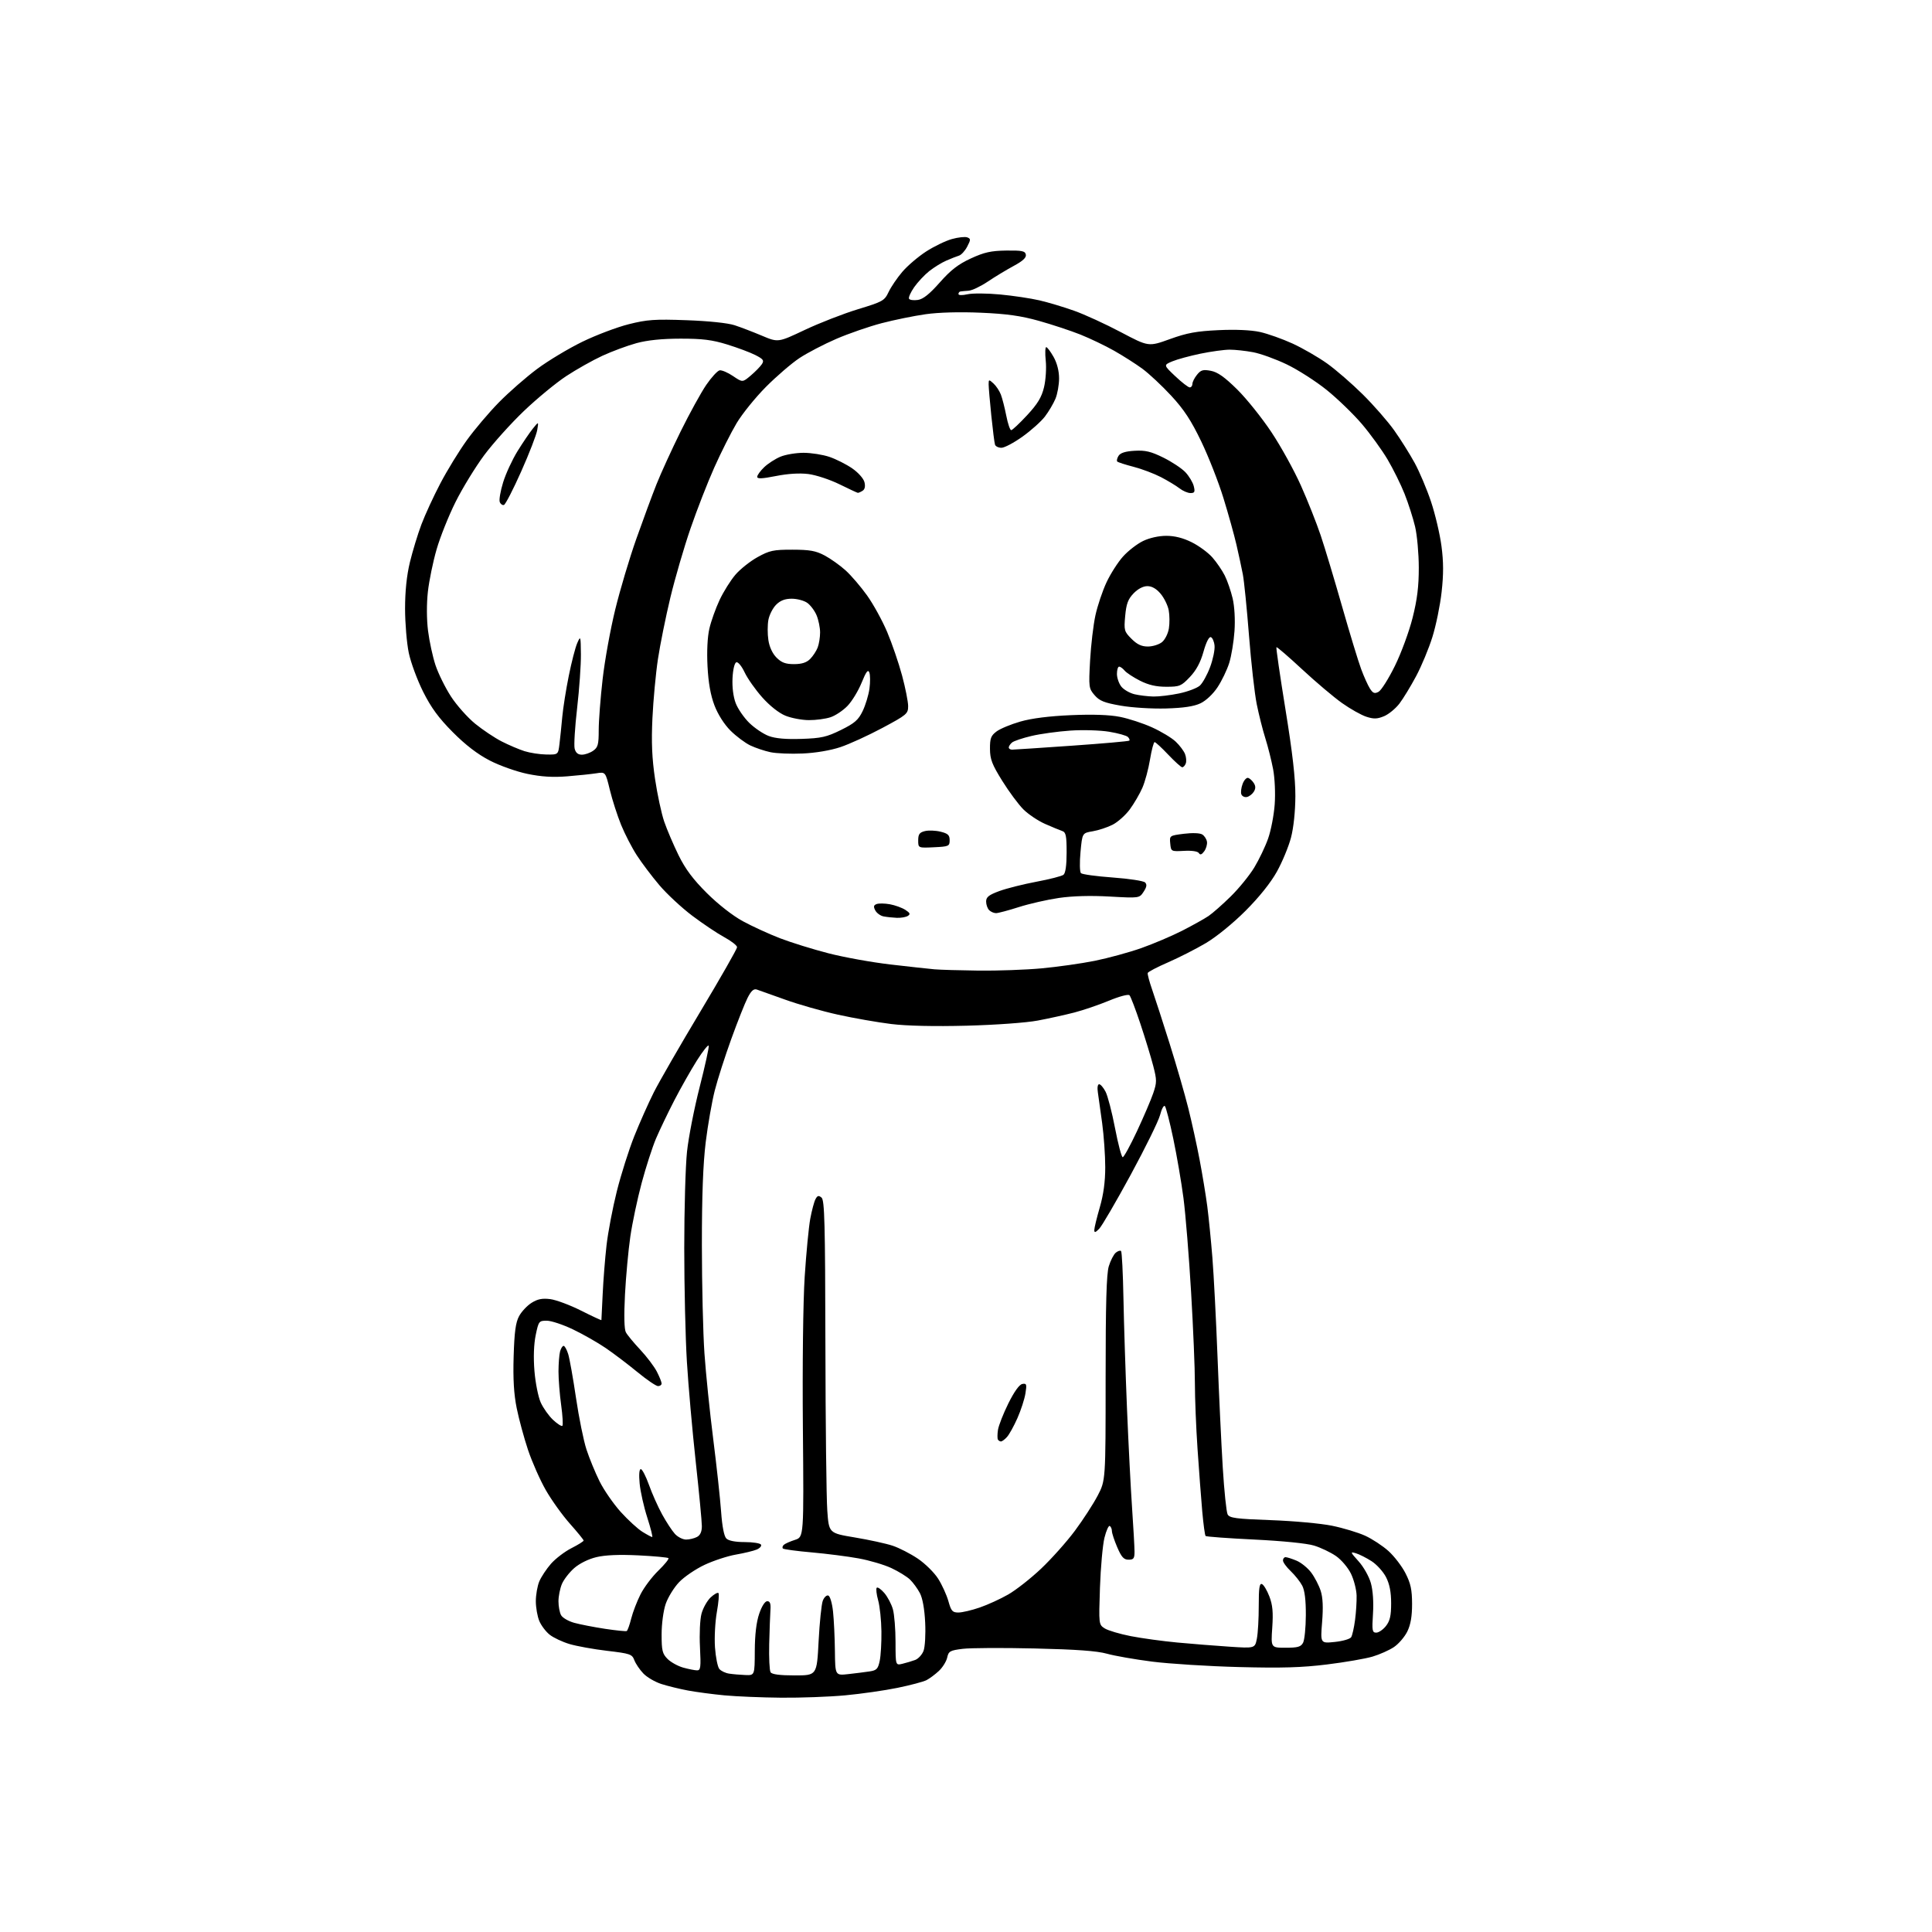 <?xml version="1.0" encoding="UTF-8" standalone="no"?>
<svg 
  version="1.1" 
  xmlns="http://www.w3.org/2000/svg" 
  xmlns:xlink="http://www.w3.org/1999/xlink" 
  xmlns:svg="http://www.w3.org/2000/svg"
  xmlns:rdf="http://www.w3.org/1999/02/22-rdf-syntax-ns#"
  xmlns:cc="http://creativecommons.org/ns#"
  xmlns:dc="http://purl.org/dc/elements/1.1/"
  viewBox="0 0 768 768"
  width="768"
  height="768"
>
<style>svg {background-color: white; }</style>"
<path stroke="none" fill="black" fill-rule="evenodd" d="M310.50,674.86C302.80,674.79 292.68,674.37 288.00,673.93C283.32,673.49 276.80,672.62 273.50,672.01C270.20,671.40 265.44,670.23 262.91,669.42C260.39,668.61 257.15,666.72 255.73,665.22C254.30,663.73 252.69,661.35 252.16,659.95C251.27,657.57 250.51,657.31 241.35,656.23C235.93,655.59 229.20,654.37 226.39,653.53C223.58,652.69 220.03,651.03 218.52,649.83C217.00,648.64 215.14,646.18 214.38,644.36C213.62,642.55 213.00,639.01 213.00,636.50C213.00,633.99 213.62,630.45 214.37,628.65C215.13,626.84 217.23,623.67 219.03,621.61C220.84,619.56 224.50,616.77 227.16,615.42C229.82,614.07 232.00,612.71 232.00,612.39C232.00,612.08 229.56,609.08 226.58,605.73C223.59,602.38 219.27,596.36 216.97,592.34C214.67,588.32 211.49,581.12 209.89,576.34C208.30,571.56 206.27,564.11 205.40,559.78C204.27,554.21 203.91,548.21 204.18,539.21C204.47,529.51 204.98,525.72 206.33,523.21C207.30,521.39 209.54,519.01 211.30,517.90C213.70,516.39 215.55,516.02 218.73,516.42C221.05,516.72 226.57,518.77 230.98,520.99C235.39,523.21 239.03,524.90 239.07,524.76C239.10,524.62 239.33,520.00 239.57,514.50C239.82,509.00 240.51,500.23 241.11,495.00C241.71,489.77 243.55,480.10 245.21,473.50C246.87,466.90 249.97,457.10 252.11,451.72C254.26,446.34 257.76,438.47 259.90,434.22C262.04,429.97 270.36,415.53 278.40,402.12C286.43,388.71 293.00,377.19 293.00,376.53C293.00,375.86 290.72,374.07 287.92,372.55C285.13,371.04 279.39,367.19 275.17,364.01C270.95,360.83 265.07,355.36 262.10,351.86C259.13,348.36 255.10,343.02 253.15,340.00C251.19,336.98 248.38,331.53 246.90,327.90C245.42,324.26 243.41,318.04 242.44,314.06C240.69,306.82 240.69,306.82 237.09,307.39C235.12,307.70 229.90,308.25 225.50,308.60C219.80,309.06 215.24,308.78 209.65,307.63C205.29,306.72 198.62,304.36 194.65,302.30C189.83,299.81 185.06,296.15 179.99,291.05C174.38,285.41 171.40,281.35 168.21,275.00C165.87,270.32 163.29,263.35 162.49,259.50C161.69,255.65 161.03,247.78 161.02,242.00C161.02,235.02 161.66,228.82 162.94,223.50C164.01,219.10 166.06,212.35 167.51,208.50C168.96,204.65 172.35,197.28 175.06,192.13C177.76,186.97 182.48,179.28 185.55,175.02C188.61,170.77 194.35,163.99 198.31,159.96C202.26,155.93 209.10,149.95 213.50,146.67C217.90,143.39 226.00,138.53 231.50,135.85C237.00,133.18 245.30,130.04 249.94,128.88C257.26,127.04 260.30,126.83 272.94,127.29C281.67,127.60 289.30,128.40 292.00,129.28C294.48,130.09 299.38,131.97 302.91,133.46C309.32,136.16 309.32,136.16 319.91,131.15C325.73,128.40 335.23,124.70 341.00,122.94C350.95,119.91 351.59,119.55 353.24,116.06C354.20,114.04 356.66,110.42 358.71,108.03C360.76,105.63 365.00,102.02 368.13,99.99C371.27,97.96 375.88,95.73 378.38,95.03C380.88,94.33 383.64,94.03 384.50,94.36C385.92,94.91 385.92,95.25 384.48,98.03C383.61,99.72 382.13,101.34 381.20,101.62C380.26,101.91 378.00,102.80 376.17,103.60C374.33,104.39 371.29,106.27 369.39,107.77C367.50,109.27 364.80,112.16 363.38,114.19C361.97,116.22 361.06,118.28 361.36,118.77C361.66,119.27 363.24,119.47 364.87,119.23C366.97,118.92 369.49,116.91 373.58,112.28C377.96,107.33 380.92,105.04 385.92,102.74C391.26,100.28 393.91,99.69 399.97,99.60C406.28,99.52 407.50,99.77 407.79,101.21C408.03,102.41 406.58,103.76 402.95,105.71C400.11,107.25 395.46,110.05 392.64,111.95C389.81,113.85 386.38,115.48 385.00,115.57C383.62,115.66 382.16,115.80 381.75,115.87C381.34,115.94 381.00,116.40 381.00,116.89C381.00,117.41 382.54,117.44 384.59,116.98C386.57,116.53 392.41,116.57 397.56,117.06C402.72,117.54 409.77,118.60 413.22,119.40C416.67,120.20 422.88,122.06 427.00,123.53C431.12,124.99 439.47,128.82 445.54,132.03C456.58,137.86 456.58,137.86 465.04,134.80C471.86,132.34 475.60,131.65 484.37,131.24C491.21,130.92 497.32,131.19 500.87,131.97C503.96,132.66 509.80,134.73 513.84,136.58C517.88,138.44 524.04,141.99 527.53,144.48C531.02,146.97 537.42,152.52 541.75,156.81C546.08,161.10 551.68,167.51 554.20,171.05C556.73,174.60 560.39,180.43 562.34,184.00C564.29,187.57 567.24,194.55 568.88,199.50C570.53,204.45 572.39,212.37 573.01,217.09C573.84,223.34 573.85,228.30 573.07,235.28C572.49,240.56 570.84,248.62 569.41,253.19C567.99,257.76 565.07,264.78 562.93,268.79C560.79,272.80 557.80,277.71 556.29,279.69C554.77,281.67 552.03,283.93 550.18,284.70C547.49,285.82 546.10,285.87 543.16,284.92C541.15,284.27 536.80,281.83 533.50,279.49C530.20,277.16 523.06,271.12 517.63,266.08C512.20,261.03 507.60,257.07 507.40,257.27C507.20,257.47 508.82,268.62 511.00,282.06C513.80,299.30 514.96,309.45 514.93,316.50C514.90,322.58 514.22,329.05 513.18,333.00C512.24,336.57 509.72,342.65 507.58,346.50C505.12,350.92 500.52,356.66 495.09,362.09C490.11,367.07 483.48,372.46 479.31,374.92C475.36,377.25 468.61,380.68 464.32,382.55C460.03,384.41 456.40,386.31 456.24,386.77C456.09,387.22 456.90,390.27 458.05,393.55C459.19,396.82 462.31,406.48 464.99,415.00C467.67,423.52 470.99,435.00 472.36,440.50C473.74,446.00 475.77,455.23 476.86,461.00C477.96,466.77 479.33,475.10 479.91,479.50C480.48,483.90 481.40,493.12 481.95,500.00C482.50,506.88 483.42,524.65 483.99,539.50C484.56,554.35 485.50,574.11 486.07,583.41C486.64,592.71 487.51,601.08 488.00,602.00C488.77,603.44 491.33,603.78 505.20,604.28C514.17,604.60 525.10,605.60 529.50,606.50C533.90,607.40 539.80,609.18 542.62,610.45C545.44,611.73 549.63,614.48 551.95,616.57C554.26,618.66 557.32,622.65 558.73,625.44C560.78,629.45 561.31,631.96 561.32,637.57C561.33,642.53 560.76,645.82 559.42,648.56C558.36,650.71 555.96,653.50 554.09,654.75C552.21,656.00 548.39,657.70 545.59,658.53C542.79,659.36 534.65,660.77 527.50,661.65C517.48,662.89 509.46,663.12 492.50,662.68C480.40,662.37 464.88,661.39 458.00,660.52C451.12,659.64 443.02,658.22 440.00,657.37C436.09,656.27 427.82,655.67 411.32,655.29C398.58,654.99 385.67,655.06 382.64,655.44C377.65,656.06 377.07,656.39 376.52,658.92C376.18,660.46 374.69,662.85 373.20,664.24C371.72,665.62 369.50,667.27 368.29,667.89C367.07,668.52 361.90,669.89 356.79,670.94C351.68,671.99 342.32,673.33 336.00,673.92C329.68,674.51 318.20,674.93 310.50,674.86zM296.25,665.85C300.00,666.00 300.00,666.00 300.04,656.25C300.07,649.78 300.66,644.82 301.79,641.50C302.82,638.48 304.09,636.50 305.00,636.50C306.09,636.50 306.44,637.45 306.26,640.00C306.13,641.92 305.91,648.00 305.77,653.50C305.64,659.00 305.88,664.06 306.32,664.75C306.86,665.59 309.97,666.00 315.91,666.00C324.71,666.00 324.71,666.00 325.41,652.41C325.80,644.93 326.55,637.70 327.07,636.33C327.59,634.96 328.57,634.02 329.26,634.25C329.96,634.48 330.78,637.25 331.14,640.58C331.49,643.84 331.83,650.90 331.89,656.28C332.00,666.07 332.00,666.07 337.25,665.48C340.14,665.16 343.95,664.68 345.71,664.41C348.47,663.99 349.03,663.41 349.70,660.21C350.13,658.17 350.44,652.90 350.38,648.50C350.33,644.10 349.74,638.54 349.08,636.15C348.41,633.76 348.16,631.51 348.52,631.15C348.88,630.79 350.24,631.74 351.54,633.25C352.84,634.77 354.38,637.69 354.95,639.75C355.52,641.81 355.99,647.67 355.99,652.77C356.00,662.04 356.00,662.04 358.75,661.37C360.26,661.01 362.52,660.33 363.77,659.87C365.02,659.41 366.52,657.79 367.11,656.27C367.71,654.72 368.00,649.74 367.77,645.00C367.52,639.66 366.74,635.30 365.67,633.28C364.74,631.51 362.97,629.09 361.74,627.90C360.51,626.72 357.17,624.66 354.32,623.33C351.47,622.00 345.62,620.27 341.32,619.49C337.02,618.70 328.62,617.63 322.66,617.10C316.69,616.58 311.55,615.88 311.22,615.56C310.90,615.23 311.05,614.58 311.57,614.10C312.08,613.63 314.08,612.74 316.02,612.12C319.54,611.00 319.54,611.00 319.16,567.75C318.94,542.52 319.24,517.41 319.88,507.48C320.49,498.12 321.48,487.77 322.09,484.48C322.70,481.20 323.63,477.69 324.17,476.69C324.94,475.24 325.43,475.11 326.57,476.06C327.78,477.06 328.02,486.14 328.11,534.37C328.16,565.79 328.50,595.54 328.86,600.47C329.50,609.44 329.50,609.44 339.80,611.16C345.46,612.10 352.22,613.58 354.82,614.44C357.41,615.30 361.92,617.61 364.84,619.58C367.75,621.54 371.39,625.13 372.93,627.56C374.47,629.98 376.30,634.00 377.00,636.48C378.10,640.42 378.61,641.00 380.97,641.00C382.47,641.00 386.27,640.11 389.43,639.02C392.59,637.94 397.69,635.61 400.77,633.84C403.85,632.08 409.74,627.46 413.85,623.57C417.96,619.68 424.00,612.92 427.26,608.54C430.52,604.16 434.60,597.86 436.34,594.54C439.50,588.50 439.50,588.50 439.50,548.00C439.50,518.34 439.84,506.39 440.76,503.37C441.45,501.09 442.70,498.67 443.53,497.97C444.37,497.28 445.32,496.98 445.64,497.31C445.97,497.64 446.40,506.14 446.59,516.20C446.78,526.27 447.42,545.98 448.00,560.00C448.58,574.02 449.49,591.80 450.02,599.50C450.55,607.20 450.98,614.96 450.99,616.75C451.00,619.51 450.64,620.00 448.62,620.00C446.73,620.00 445.82,619.00 444.12,615.06C442.96,612.35 442.00,609.45 442.00,608.62C442.00,607.80 441.62,606.89 441.16,606.60C440.70,606.32 439.75,608.43 439.04,611.29C438.33,614.16 437.53,623.09 437.25,631.15C436.76,645.71 436.77,645.80 439.13,647.31C440.43,648.14 445.10,649.53 449.50,650.39C453.90,651.25 462.23,652.39 468.00,652.93C473.77,653.47 483.08,654.21 488.68,654.58C498.86,655.25 498.86,655.25 499.63,651.37C500.05,649.24 500.38,643.38 500.37,638.35C500.36,631.34 500.65,629.31 501.63,629.69C502.33,629.96 503.66,632.17 504.59,634.60C505.89,637.99 506.16,640.90 505.74,647.02C505.19,655.00 505.19,655.00 511.06,655.00C515.89,655.00 517.12,654.65 517.99,653.02C518.57,651.93 519.07,647.01 519.09,642.10C519.12,636.08 518.65,632.24 517.66,630.33C516.84,628.77 514.79,626.18 513.09,624.56C511.39,622.95 510.00,621.04 510.00,620.31C510.00,619.59 510.46,619.00 511.03,619.00C511.60,619.00 513.57,619.63 515.40,620.39C517.24,621.16 519.86,623.30 521.24,625.14C522.62,626.99 524.31,630.25 525.00,632.40C525.86,635.06 526.03,638.98 525.56,644.79C524.87,653.29 524.87,653.29 530.59,652.70C533.74,652.38 536.67,651.53 537.11,650.81C537.56,650.10 538.25,647.04 538.65,644.01C539.06,640.98 539.33,636.57 539.27,634.22C539.20,631.87 538.20,627.98 537.04,625.58C535.86,623.15 533.22,620.04 531.06,618.54C528.93,617.07 525.01,615.20 522.35,614.39C519.48,613.51 509.78,612.54 498.63,612.00C488.25,611.50 479.52,610.86 479.24,610.58C478.96,610.30 478.37,605.89 477.91,600.78C477.46,595.68 476.62,584.52 476.04,576.00C475.46,567.48 474.99,555.77 474.99,550.00C475.00,544.23 474.32,527.87 473.48,513.67C472.65,499.46 471.28,482.63 470.45,476.28C469.62,469.93 467.79,459.28 466.39,452.61C464.99,445.95 463.49,440.13 463.06,439.69C462.63,439.24 461.77,440.81 461.16,443.19C460.56,445.56 455.29,456.27 449.47,467.00C443.64,477.73 438.01,487.39 436.94,488.47C435.43,490.00 435.00,490.11 435.00,488.95C435.00,488.13 435.98,484.09 437.17,479.98C438.65,474.90 439.35,469.77 439.35,464.00C439.35,459.32 438.80,451.45 438.13,446.50C437.47,441.55 436.70,436.04 436.42,434.25C436.12,432.38 436.34,431.00 436.93,431.00C437.49,431.00 438.64,432.34 439.49,433.99C440.34,435.63 442.04,442.16 443.25,448.49C444.47,454.82 445.84,460.00 446.30,460.00C446.76,460.00 449.31,455.35 451.97,449.66C454.63,443.97 457.54,437.19 458.42,434.59C459.89,430.26 459.89,429.36 458.42,423.68C457.54,420.28 455.25,412.77 453.33,407.00C451.41,401.23 449.45,396.11 448.99,395.63C448.52,395.13 444.96,396.07 440.83,397.79C436.80,399.46 430.58,401.58 427.02,402.50C423.45,403.42 416.93,404.86 412.52,405.69C407.96,406.55 395.76,407.43 384.27,407.73C371.43,408.06 360.46,407.82 354.27,407.06C348.90,406.40 339.37,404.74 333.11,403.35C326.84,401.97 317.39,399.28 312.11,397.37C306.82,395.47 301.74,393.66 300.82,393.35C299.61,392.96 298.59,393.88 297.18,396.65C296.10,398.77 293.19,406.12 290.70,413.00C288.21,419.88 285.25,429.10 284.13,433.50C283.01,437.90 281.39,447.11 280.54,453.97C279.48,462.59 279.00,475.25 279.01,494.97C279.02,510.66 279.47,530.02 280.03,538.00C280.58,545.98 282.15,561.30 283.52,572.07C284.88,582.83 286.29,595.80 286.65,600.90C287.07,606.79 287.83,610.68 288.73,611.58C289.63,612.48 292.28,613.00 296.01,613.00C299.24,613.00 302.16,613.45 302.50,614.00C302.84,614.54 302.07,615.43 300.81,615.97C299.54,616.50 295.82,617.40 292.54,617.97C289.26,618.54 283.66,620.37 280.10,622.04C276.54,623.71 271.96,626.82 269.94,628.95C267.91,631.08 265.52,634.97 264.62,637.59C263.70,640.29 263.00,645.55 263.00,649.72C263.00,656.14 263.31,657.40 265.37,659.46C266.68,660.77 269.49,662.32 271.62,662.91C273.76,663.50 276.22,663.99 277.11,663.99C278.51,664.00 278.66,662.79 278.25,654.75C277.98,649.50 278.25,643.74 278.87,641.43C279.48,639.20 281.11,636.31 282.48,635.01C283.86,633.72 285.26,632.93 285.60,633.27C285.93,633.60 285.64,637.00 284.96,640.83C284.28,644.66 283.94,650.98 284.22,654.88C284.50,658.78 285.27,662.63 285.94,663.43C286.60,664.23 288.35,665.07 289.82,665.29C291.30,665.52 294.19,665.77 296.25,665.85zM249.13,648.36C249.47,648.18 250.28,645.95 250.92,643.39C251.56,640.84 253.23,636.51 254.62,633.77C256.00,631.03 259.19,626.79 261.70,624.36C264.21,621.92 266.02,619.68 265.72,619.39C265.42,619.09 260.04,618.59 253.76,618.28C246.13,617.91 240.58,618.14 237.06,618.99C233.92,619.74 230.35,621.51 228.24,623.36C226.30,625.07 224.09,627.92 223.35,629.70C222.61,631.48 222.00,634.55 222.00,636.53C222.00,638.51 222.46,640.99 223.02,642.03C223.58,643.08 225.94,644.46 228.27,645.10C230.60,645.74 236.10,646.81 240.50,647.48C244.90,648.14 248.78,648.54 249.13,648.36zM547.08,649.00C548.06,649.00 549.79,647.81 550.93,646.37C552.53,644.32 553.00,642.29 553.00,637.33C553.00,632.87 552.38,629.71 550.98,626.96C549.87,624.78 547.28,621.92 545.23,620.60C543.18,619.28 540.38,617.86 539.00,617.45C536.66,616.75 536.72,616.95 540.06,620.65C542.04,622.83 544.21,626.69 544.94,629.30C545.76,632.21 546.08,636.88 545.78,641.50C545.35,648.20 545.49,649.00 547.08,649.00zM272.74,612.00C274.06,612.00 276.00,611.53 277.07,610.96C278.37,610.27 279.00,608.87 279.00,606.66C279.00,604.86 277.90,593.29 276.55,580.94C275.20,568.60 273.62,550.75 273.05,541.29C272.47,531.82 272.00,511.48 272.00,496.08C272.00,480.68 272.49,463.45 273.10,457.79C273.70,452.13 275.96,440.57 278.13,432.10C280.29,423.63 281.91,416.24 281.73,415.68C281.54,415.12 279.43,417.77 277.03,421.56C274.64,425.36 270.58,432.52 268.02,437.48C265.46,442.44 262.19,449.27 260.75,452.65C259.32,456.03 256.76,463.95 255.07,470.25C253.38,476.54 251.35,486.15 250.56,491.59C249.77,497.04 248.82,507.39 248.44,514.59C248.01,522.97 248.13,528.38 248.79,529.60C249.35,530.66 251.92,533.77 254.49,536.51C257.07,539.26 260.03,543.17 261.09,545.21C262.14,547.25 263.00,549.39 263.00,549.96C263.00,550.53 262.36,551.00 261.58,551.00C260.80,551.00 257.09,548.47 253.33,545.38C249.57,542.29 243.91,538.00 240.74,535.84C237.57,533.68 231.74,530.36 227.77,528.46C223.80,526.56 219.11,525.00 217.35,525.00C214.25,525.00 214.10,525.19 212.95,530.73C212.20,534.37 212.01,539.57 212.45,544.98C212.83,549.67 213.95,555.30 214.94,557.50C215.93,559.70 218.14,562.82 219.86,564.43C221.58,566.04 223.24,567.09 223.56,566.78C223.87,566.46 223.65,562.75 223.07,558.53C222.48,554.31 222.01,548.30 222.01,545.18C222.02,542.05 222.30,538.49 222.63,537.25C222.96,536.01 223.60,535.00 224.04,535.00C224.48,535.00 225.30,536.46 225.86,538.25C226.42,540.04 227.82,547.88 228.97,555.69C230.12,563.49 231.99,572.71 233.13,576.19C234.26,579.66 236.60,585.35 238.33,588.84C240.06,592.33 243.86,597.81 246.76,601.03C249.67,604.24 253.55,607.80 255.39,608.93C257.23,610.07 258.97,611.00 259.26,611.00C259.55,611.00 258.67,607.51 257.30,603.25C255.93,598.99 254.57,592.91 254.27,589.75C253.93,586.20 254.11,584.00 254.73,584.00C255.28,584.00 256.74,586.81 257.97,590.25C259.19,593.69 261.55,598.98 263.21,602.00C264.87,605.02 267.15,608.51 268.29,609.75C269.42,610.99 271.42,612.00 272.74,612.00zM397.90,573.00C397.47,573.00 396.92,572.66 396.68,572.25C396.44,571.84 396.45,570.10 396.71,568.38C396.98,566.66 398.83,561.94 400.84,557.88C403.17,553.19 405.19,550.37 406.39,550.15C408.08,549.84 408.22,550.24 407.63,553.90C407.27,556.15 405.84,560.57 404.45,563.71C403.06,566.86 401.19,570.23 400.30,571.22C399.42,572.20 398.34,573.00 397.90,573.00zM389.00,385.83C396.43,385.92 407.68,385.52 414.00,384.94C420.32,384.36 429.86,383.01 435.19,381.94C440.52,380.86 448.84,378.59 453.69,376.88C458.53,375.17 465.88,372.04 470.00,369.94C474.12,367.83 478.81,365.21 480.42,364.12C482.02,363.03 485.98,359.55 489.21,356.37C492.45,353.20 496.66,348.02 498.58,344.87C500.49,341.72 502.98,336.52 504.10,333.32C505.23,330.12 506.40,324.03 506.71,319.80C507.03,315.42 506.76,309.38 506.09,305.80C505.43,302.33 504.04,296.80 503.00,293.50C501.95,290.20 500.41,284.06 499.56,279.86C498.72,275.65 497.34,263.42 496.50,252.68C495.66,241.94 494.56,230.98 494.05,228.33C493.54,225.67 492.39,220.35 491.50,216.50C490.61,212.65 488.29,204.32 486.34,198.00C484.40,191.68 480.43,181.55 477.52,175.50C473.48,167.10 470.65,162.79 465.57,157.30C461.91,153.34 456.76,148.53 454.14,146.60C451.51,144.67 446.47,141.46 442.93,139.45C439.39,137.44 433.33,134.54 429.46,132.99C425.59,131.45 418.16,129.00 412.96,127.54C405.80,125.54 400.20,124.75 389.93,124.31C381.49,123.94 373.17,124.17 367.93,124.91C363.29,125.57 355.42,127.18 350.44,128.48C345.45,129.79 337.35,132.59 332.44,134.71C327.52,136.83 320.93,140.27 317.78,142.35C314.64,144.44 308.64,149.60 304.45,153.82C300.25,158.05 295.02,164.53 292.81,168.23C290.60,171.94 286.61,179.86 283.94,185.84C281.27,191.82 277.01,202.74 274.48,210.11C271.94,217.47 268.35,229.80 266.49,237.50C264.64,245.20 262.41,256.23 261.54,262.00C260.67,267.77 259.69,278.35 259.35,285.50C258.90,295.10 259.17,301.42 260.39,309.65C261.30,315.79 262.94,323.42 264.04,326.62C265.14,329.82 267.71,335.83 269.74,339.97C272.44,345.46 275.49,349.54 280.97,355.00C285.44,359.45 291.25,364.00 295.26,366.18C298.97,368.20 305.62,371.25 310.04,372.96C314.46,374.66 323.12,377.35 329.29,378.94C335.46,380.53 346.57,382.54 354.00,383.40C361.43,384.26 369.30,385.13 371.50,385.32C373.70,385.51 381.57,385.74 389.00,385.83zM356.50,364.85C354.85,364.78 352.49,364.53 351.25,364.29C350.01,364.06 348.53,362.99 347.95,361.92C347.15,360.41 347.26,359.84 348.46,359.38C349.32,359.05 351.70,359.09 353.76,359.46C355.82,359.84 358.57,360.84 359.88,361.68C361.77,362.90 361.98,363.40 360.88,364.09C360.12,364.58 358.15,364.91 356.50,364.85zM395.95,362.99C395.10,362.99 393.86,362.46 393.20,361.80C392.54,361.14 392.00,359.60 392.00,358.37C392.00,356.60 393.07,355.75 397.25,354.21C400.14,353.15 406.77,351.48 412.00,350.50C417.23,349.52 422.06,348.28 422.75,347.74C423.56,347.10 424.00,343.98 424.00,338.85C424.00,332.21 423.72,330.84 422.25,330.34C421.29,330.02 418.21,328.74 415.41,327.51C412.62,326.27 408.74,323.67 406.80,321.73C404.86,319.79 401.08,314.70 398.42,310.42C394.35,303.89 393.56,301.84 393.53,297.70C393.51,293.51 393.90,292.45 396.12,290.78C397.56,289.69 401.84,287.91 405.62,286.83C410.11,285.54 417.08,284.66 425.70,284.29C434.38,283.91 441.05,284.14 445.18,284.96C448.64,285.64 454.40,287.52 457.98,289.15C461.56,290.77 465.78,293.31 467.35,294.80C468.92,296.28 470.59,298.51 471.07,299.74C471.55,300.97 471.68,302.66 471.36,303.49C471.05,304.32 470.41,305.00 469.96,305.00C469.51,305.00 467.01,302.75 464.40,300.00C461.80,297.25 459.36,295.00 458.98,295.00C458.60,295.00 457.78,298.11 457.15,301.90C456.53,305.70 455.16,310.76 454.12,313.15C453.08,315.54 450.83,319.40 449.13,321.72C447.42,324.05 444.33,326.80 442.26,327.85C440.19,328.90 436.64,330.07 434.36,330.45C430.22,331.14 430.22,331.14 429.52,338.67C429.13,342.82 429.21,346.61 429.69,347.09C430.18,347.58 435.86,348.35 442.32,348.82C448.78,349.29 454.57,350.17 455.18,350.78C456.00,351.60 455.85,352.58 454.61,354.47C452.92,357.05 452.92,357.05 441.13,356.39C433.53,355.96 426.36,356.16 420.92,356.95C416.29,357.63 409.13,359.26 405.00,360.58C400.88,361.90 396.80,362.98 395.95,362.99zM478.69,338.41C477.71,339.74 477.09,339.96 476.58,339.13C476.14,338.41 473.84,338.06 470.68,338.23C465.53,338.50 465.50,338.48 465.19,335.33C464.89,332.17 464.91,332.16 470.61,331.44C473.99,331.02 476.99,331.13 477.92,331.72C478.79,332.26 479.63,333.56 479.79,334.61C479.95,335.66 479.45,337.37 478.69,338.41zM371.25,336.80C365.00,337.10 365.00,337.10 365.00,334.07C365.00,331.63 365.51,330.91 367.64,330.38C369.09,330.01 371.90,330.12 373.89,330.61C376.84,331.34 377.50,331.96 377.50,334.00C377.50,336.37 377.17,336.52 371.25,336.80zM495.64,316.82C494.73,317.00 493.75,316.52 493.46,315.75C493.16,314.98 493.39,313.11 493.97,311.59C494.54,310.08 495.54,309.01 496.18,309.23C496.83,309.44 497.84,310.38 498.42,311.31C499.18,312.51 499.17,313.50 498.39,314.75C497.78,315.71 496.55,316.65 495.64,316.82zM217.19,299.93C221.88,300.00 221.88,300.00 222.40,295.75C222.68,293.41 223.19,288.57 223.51,285.00C223.84,281.43 225.00,274.06 226.10,268.64C227.19,263.22 228.70,257.37 229.46,255.64C230.79,252.61 230.84,252.76 230.92,260.11C230.96,264.30 230.29,273.90 229.42,281.45C228.54,289.01 228.10,296.27 228.43,297.59C228.85,299.25 229.75,300.00 231.30,300.00C232.54,300.00 234.56,299.30 235.78,298.44C237.70,297.10 238.00,295.98 238.00,290.19C238.00,286.51 238.70,277.43 239.55,270.00C240.39,262.57 242.65,250.10 244.57,242.28C246.48,234.46 250.24,221.86 252.92,214.28C255.60,206.70 259.22,196.90 260.97,192.50C262.72,188.10 267.04,178.65 270.57,171.50C274.10,164.35 278.68,156.03 280.74,153.01C282.81,149.99 285.20,147.39 286.06,147.22C286.91,147.06 289.31,148.08 291.39,149.49C295.17,152.05 295.17,152.05 298.44,149.28C300.24,147.75 302.23,145.72 302.85,144.77C303.83,143.29 303.44,142.76 300.25,141.13C298.19,140.08 293.12,138.19 289.00,136.92C283.08,135.09 279.18,134.61 270.50,134.62C263.12,134.63 257.36,135.22 253.00,136.41C249.43,137.38 243.34,139.64 239.47,141.42C235.61,143.20 229.11,146.86 225.04,149.54C220.97,152.23 213.41,158.46 208.25,163.39C203.09,168.33 195.99,176.22 192.48,180.93C188.98,185.65 183.86,194.00 181.11,199.50C178.36,205.00 174.96,213.50 173.55,218.40C172.13,223.29 170.58,230.86 170.09,235.21C169.56,239.98 169.58,246.15 170.15,250.74C170.68,254.93 172.01,261.09 173.12,264.43C174.24,267.77 176.99,273.35 179.25,276.84C181.50,280.32 185.83,285.19 188.86,287.67C191.89,290.14 196.65,293.32 199.44,294.74C202.22,296.16 206.30,297.90 208.50,298.60C210.70,299.29 214.61,299.90 217.19,299.93zM319.05,299.53C314.35,299.74 308.60,299.51 306.27,299.01C303.94,298.52 300.34,297.31 298.27,296.33C296.20,295.34 292.65,292.69 290.38,290.43C287.88,287.93 285.38,283.99 284.01,280.41C282.47,276.37 281.59,271.44 281.25,264.87C280.94,258.90 281.22,253.19 281.99,249.87C282.67,246.92 284.50,241.80 286.05,238.50C287.60,235.20 290.43,230.69 292.33,228.47C294.23,226.25 298.19,223.10 301.14,221.47C305.91,218.83 307.43,218.50 315.00,218.51C321.91,218.52 324.30,218.95 327.80,220.81C330.16,222.06 333.91,224.73 336.14,226.74C338.36,228.75 342.21,233.24 344.69,236.72C347.17,240.19 350.77,246.74 352.68,251.27C354.59,255.79 357.25,263.55 358.58,268.50C359.91,273.45 361.00,278.94 361.00,280.70C361.00,283.73 360.47,284.17 350.75,289.37C345.11,292.38 337.60,295.82 334.05,297.00C330.17,298.30 324.20,299.31 319.05,299.53zM402.31,298.00C403.03,298.00 413.71,297.29 426.04,296.43C438.38,295.57 448.67,294.66 448.92,294.41C449.17,294.17 448.91,293.51 448.36,292.96C447.80,292.40 444.45,291.46 440.92,290.88C437.38,290.29 430.47,290.08 425.50,290.42C420.55,290.76 413.60,291.71 410.06,292.55C406.52,293.38 403.04,294.55 402.31,295.15C401.59,295.75 401.00,296.64 401.00,297.12C401.00,297.61 401.59,298.00 402.31,298.00zM318.60,293.72C326.49,293.46 328.58,292.99 334.27,290.19C339.73,287.50 341.20,286.22 342.91,282.68C344.05,280.33 345.27,276.31 345.62,273.76C345.97,271.20 345.95,268.31 345.57,267.32C345.05,265.97 344.31,266.95 342.49,271.42C341.18,274.65 338.65,278.80 336.87,280.63C335.10,282.46 332.06,284.49 330.12,285.12C328.19,285.76 324.33,286.28 321.55,286.26C318.77,286.25 314.58,285.46 312.22,284.50C309.63,283.45 306.00,280.58 303.01,277.22C300.29,274.17 297.14,269.69 296.00,267.27C294.86,264.84 293.38,263.04 292.71,263.26C292.00,263.49 291.37,266.06 291.19,269.54C291.01,273.16 291.49,276.99 292.45,279.51C293.31,281.77 295.75,285.31 297.87,287.38C300.00,289.45 303.48,291.79 305.62,292.58C308.24,293.56 312.46,293.93 318.60,293.72zM463.50,281.63C457.98,281.79 449.92,281.29 445.50,280.51C438.96,279.37 437.07,278.61 435.11,276.34C432.81,273.67 432.75,273.16 433.33,262.53C433.67,256.47 434.62,248.39 435.45,244.59C436.28,240.79 438.27,234.88 439.87,231.46C441.47,228.05 444.43,223.42 446.45,221.19C448.47,218.95 452.04,216.19 454.38,215.06C456.93,213.82 460.63,213.00 463.62,213.00C466.97,213.00 470.30,213.84 473.76,215.57C476.59,216.98 480.28,219.69 481.95,221.60C483.62,223.50 485.83,226.73 486.86,228.78C487.89,230.83 489.29,234.91 489.99,237.85C490.74,241.03 491.04,246.29 490.73,250.85C490.44,255.06 489.50,260.77 488.63,263.55C487.76,266.32 485.67,270.66 483.99,273.19C482.21,275.89 479.41,278.53 477.22,279.57C474.61,280.81 470.51,281.43 463.50,281.63zM458.50,276.88C460.70,276.92 465.30,276.37 468.73,275.65C472.16,274.93 475.86,273.53 476.96,272.54C478.06,271.54 479.89,268.24 481.03,265.19C482.17,262.15 482.97,258.30 482.80,256.65C482.64,255.00 481.97,253.48 481.32,253.27C480.60,253.03 479.45,255.32 478.40,259.08C477.20,263.36 475.52,266.47 472.98,269.14C469.56,272.74 468.92,273.00 463.62,273.00C459.59,273.00 456.55,272.30 453.15,270.58C450.53,269.25 447.79,267.45 447.06,266.58C446.34,265.71 445.36,265.00 444.88,265.00C444.39,265.00 444.00,266.30 444.00,267.89C444.00,269.48 444.80,271.76 445.77,272.97C446.75,274.17 449.11,275.53 451.02,275.98C452.94,276.43 456.30,276.83 458.50,276.88zM548.00,275.00C549.06,274.43 551.98,269.81 554.48,264.73C556.99,259.66 560.15,251.05 561.52,245.62C563.36,238.31 564.00,233.12 563.99,225.62C563.98,220.05 563.32,212.73 562.52,209.34C561.72,205.96 559.84,200.11 558.35,196.34C556.86,192.58 553.80,186.41 551.57,182.63C549.33,178.85 544.74,172.52 541.38,168.56C538.01,164.61 531.71,158.51 527.38,155.02C523.04,151.53 515.90,146.96 511.50,144.85C507.10,142.74 501.08,140.56 498.11,140.01C495.15,139.45 490.97,139.00 488.82,139.00C486.67,139.00 481.45,139.72 477.21,140.59C472.97,141.47 467.93,142.84 466.00,143.65C462.50,145.12 462.50,145.12 467.19,149.56C469.77,152.00 472.36,154.00 472.94,154.00C473.52,154.00 474.00,153.37 474.00,152.61C474.00,151.85 474.82,150.21 475.83,148.97C477.36,147.07 478.24,146.82 481.32,147.40C484.02,147.91 486.78,149.86 491.78,154.79C495.52,158.48 501.65,166.13 505.41,171.79C509.18,177.45 514.46,187.01 517.14,193.03C519.83,199.05 523.37,207.98 525.01,212.87C526.65,217.75 530.47,230.45 533.50,241.08C536.53,251.71 539.94,262.90 541.07,265.95C542.20,269.00 543.79,272.52 544.60,273.77C545.79,275.60 546.44,275.84 548.00,275.00zM315.64,264.00C318.70,264.00 320.61,263.39 322.04,261.96C323.16,260.84 324.51,258.78 325.04,257.39C325.57,256.01 326.00,253.31 326.00,251.40C326.00,249.50 325.37,246.43 324.61,244.60C323.84,242.76 322.16,240.53 320.88,239.63C319.60,238.73 316.83,238.00 314.73,238.00C312.04,238.00 310.21,238.70 308.52,240.39C307.21,241.70 305.83,244.40 305.45,246.39C305.08,248.39 305.07,252.00 305.44,254.42C305.85,257.19 307.06,259.78 308.68,261.41C310.68,263.41 312.28,264.00 315.64,264.00zM456.31,257.00C458.22,257.00 460.74,256.21 461.92,255.25C463.10,254.29 464.33,251.84 464.65,249.81C464.98,247.77 464.95,244.52 464.58,242.59C464.22,240.65 462.77,237.70 461.37,236.03C459.68,234.02 457.90,233.00 456.10,233.00C454.40,233.00 452.33,234.09 450.60,235.89C448.40,238.19 447.72,240.03 447.28,244.84C446.76,250.58 446.89,251.04 449.79,253.94C452.02,256.18 453.78,257.00 456.31,257.00zM200.33,200.72C199.74,200.92 198.98,200.39 198.66,199.54C198.33,198.70 198.94,195.18 200.00,191.74C201.06,188.29 203.64,182.72 205.72,179.35C207.80,175.99 210.54,171.95 211.82,170.37C214.14,167.50 214.14,167.50 213.55,170.97C213.23,172.88 210.37,180.27 207.19,187.40C204.02,194.53 200.93,200.52 200.33,200.72zM341.00,195.91C340.73,195.88 337.41,194.34 333.64,192.48C329.87,190.63 324.33,188.81 321.32,188.43C317.83,188.00 313.18,188.29 308.43,189.23C302.94,190.32 301.00,190.40 301.00,189.54C301.00,188.90 302.24,187.19 303.75,185.74C305.26,184.29 308.17,182.41 310.22,181.55C312.26,180.70 316.41,180.00 319.43,180.00C322.46,180.00 327.08,180.73 329.72,181.62C332.35,182.52 336.41,184.56 338.74,186.17C341.14,187.82 343.26,190.20 343.63,191.65C344.05,193.33 343.79,194.52 342.89,195.09C342.12,195.57 341.27,195.94 341.00,195.91zM473.24,196.00C472.16,196.00 470.20,195.16 468.88,194.13C467.57,193.11 464.25,191.10 461.50,189.67C458.75,188.25 453.84,186.39 450.60,185.56C447.35,184.72 444.44,183.78 444.13,183.47C443.82,183.16 444.05,182.14 444.64,181.20C445.38,180.03 447.35,179.40 451.01,179.19C455.29,178.94 457.51,179.47 462.42,181.89C465.77,183.54 469.72,186.15 471.19,187.69C472.66,189.24 474.16,191.74 474.54,193.25C475.11,195.55 474.89,196.00 473.24,196.00zM398.09,178.00C396.91,178.00 395.75,177.44 395.53,176.75C395.30,176.06 394.64,170.87 394.06,165.21C393.48,159.55 393.00,153.97 393.00,152.81C393.00,150.79 393.09,150.77 394.91,152.42C395.96,153.37 397.28,155.35 397.85,156.82C398.42,158.30 399.39,162.09 400.01,165.25C400.63,168.41 401.51,171.00 401.96,171.00C402.41,171.00 405.26,168.33 408.28,165.07C412.50,160.51 414.05,157.94 415.01,153.95C415.70,151.10 416.01,146.34 415.70,143.38C415.39,140.42 415.48,138.00 415.89,138.00C416.30,138.00 417.61,139.75 418.82,141.89C420.19,144.33 421.00,147.49 421.00,150.42C421.00,152.97 420.35,156.62 419.55,158.53C418.75,160.44 416.88,163.61 415.38,165.57C413.88,167.54 409.86,171.14 406.45,173.57C403.04,176.01 399.28,178.00 398.09,178.00z" />

</svg>